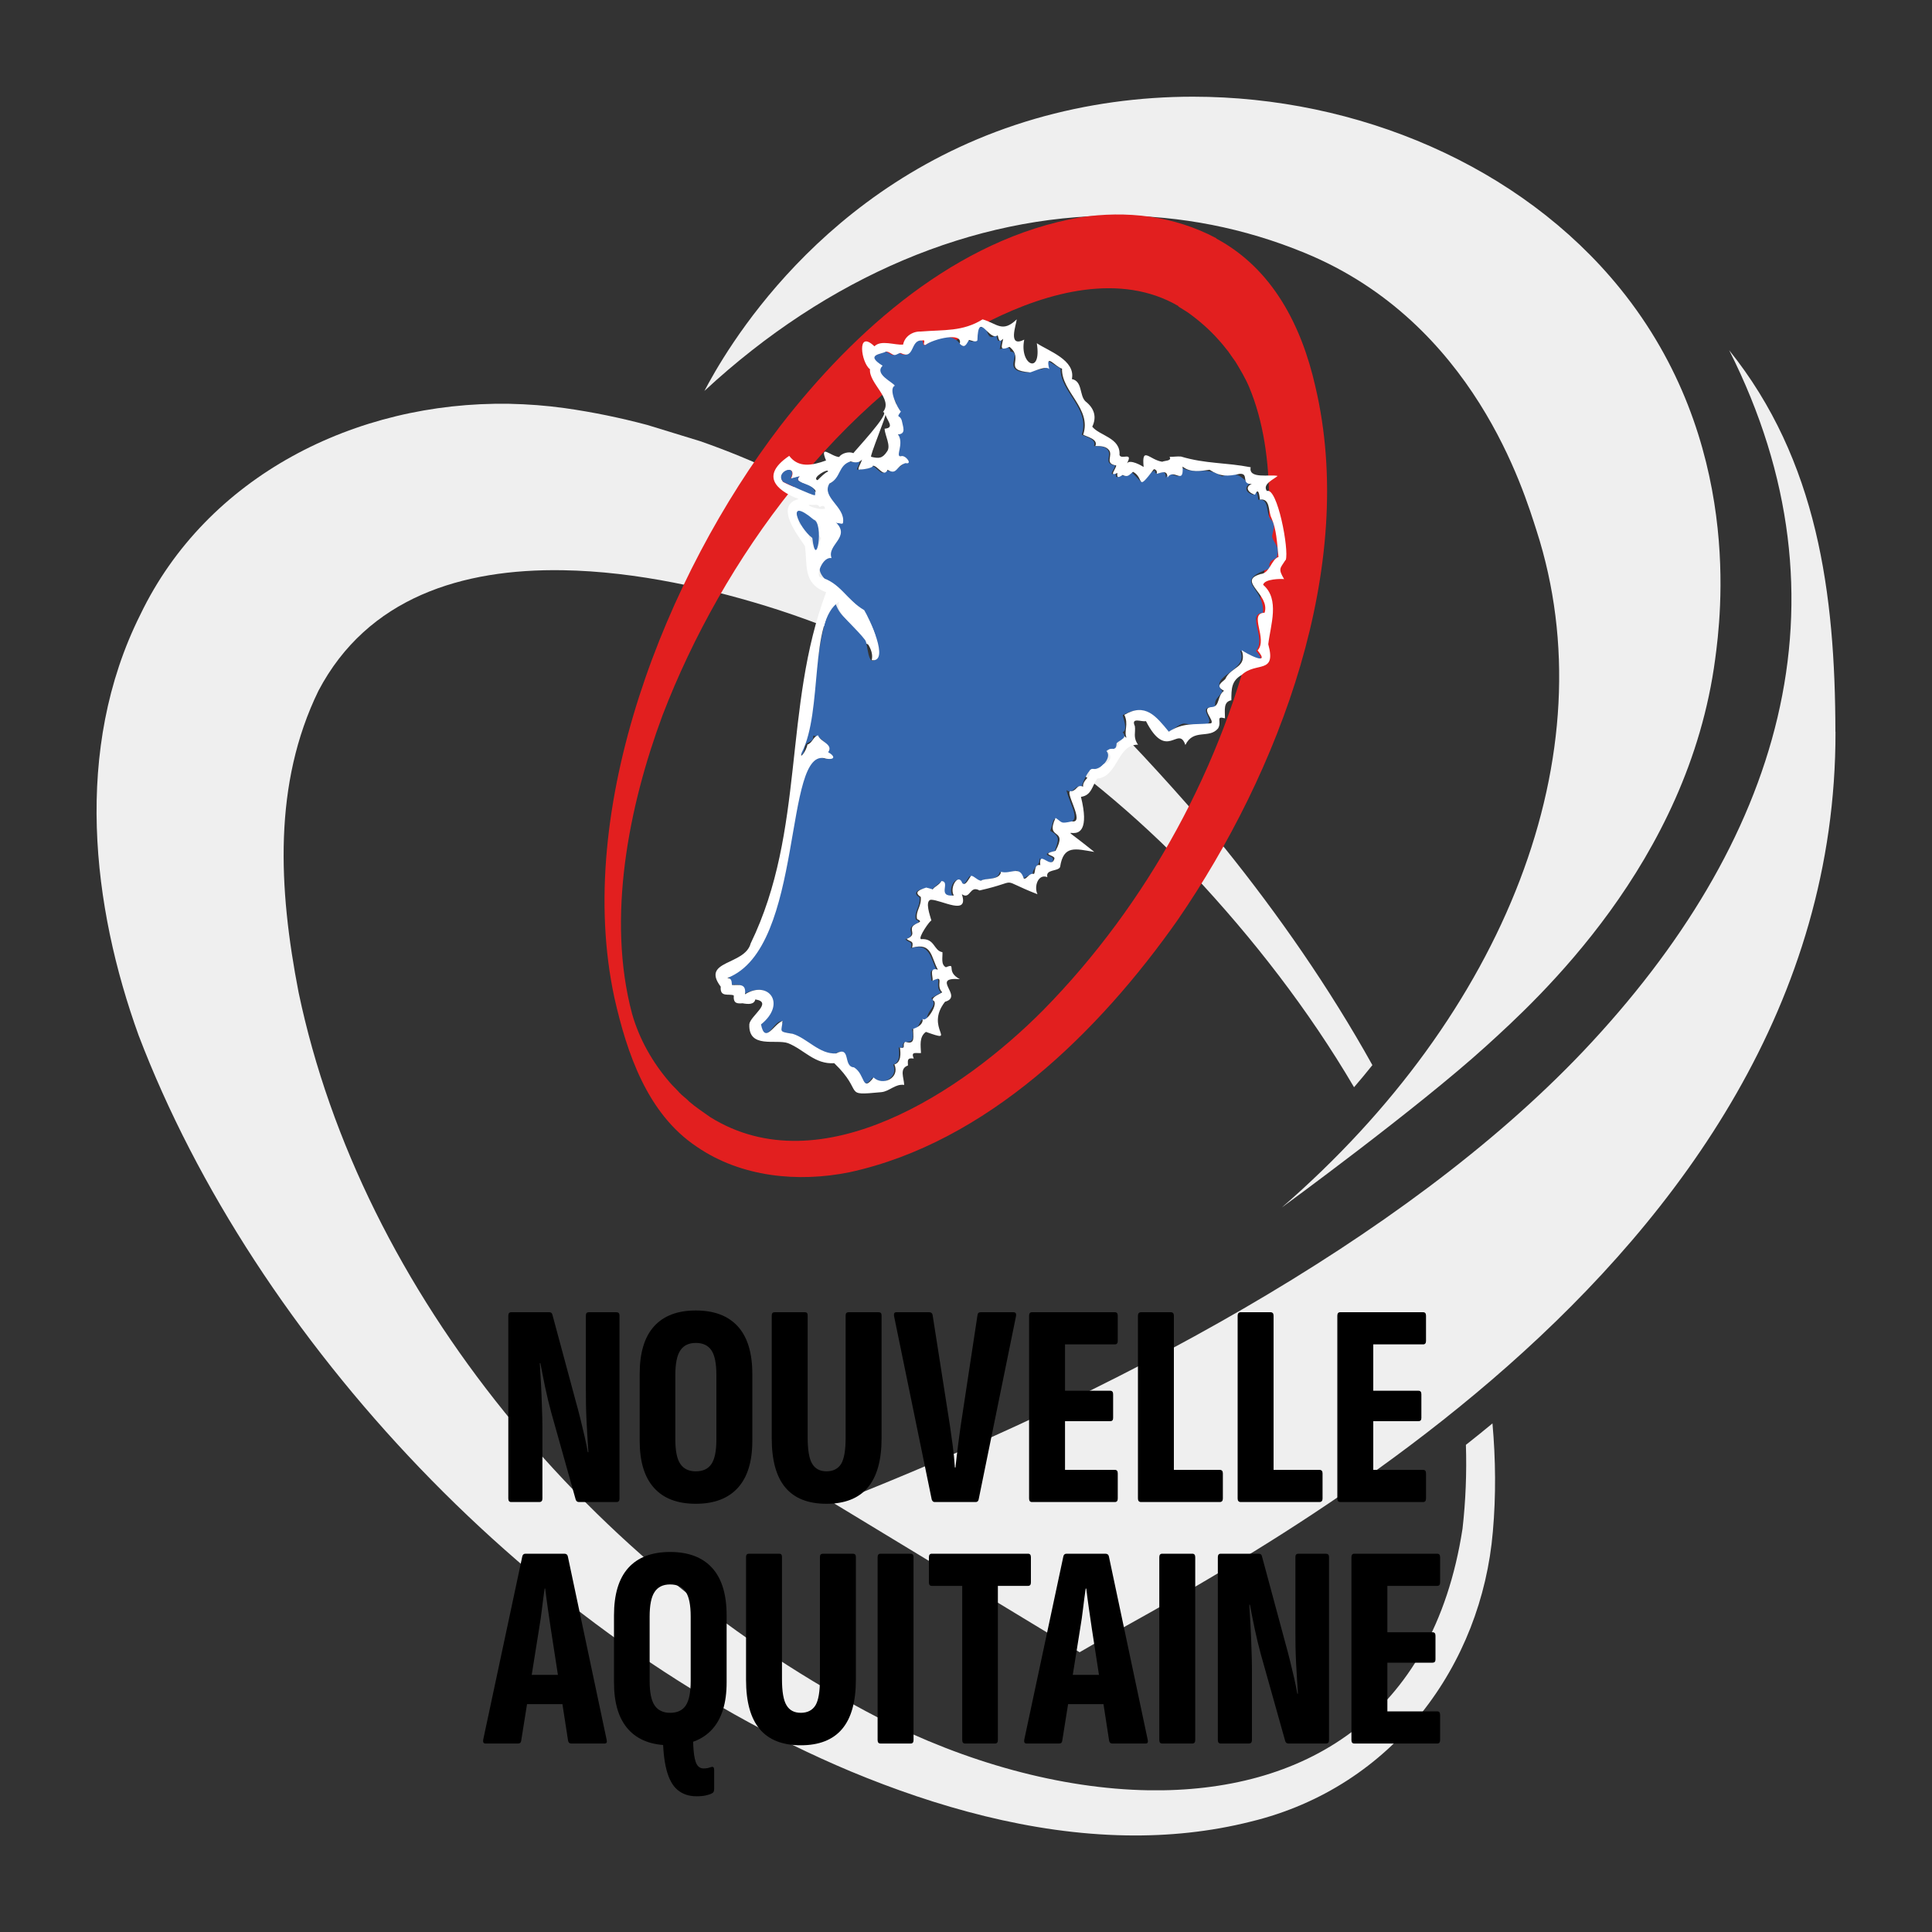 <?xml version="1.0" encoding="UTF-8"?>
<svg id="a" data-name="Calque 1" xmlns="http://www.w3.org/2000/svg" viewBox="0 0 200 200">
  <rect x="0" y="0" width="200" height="200" fill="#333333" stroke="none"/>
  <defs>
    <style>
      .d {
        fill: none;
      }

      .e {
        fill: #3567ae;
      }

      .f {
        fill: #efefef;
      }

      .g {
        fill: #fff;
      }

      .h {
        fill: #e21f1f;
      }
    </style>
  </defs>
  <g id="b" data-name="NA">
    <g id="c" data-name="Filigran">
      <path class="f" d="M154.5,147.35c-.92.76-1.83,1.5-2.75,2.22.09,2.88-.02,5.77-.35,8.68-3.05,19.75-16.7,27.33-32.5,27.08-9.12-.15-18.96-2.91-27.88-7.46-29.76-15.36-53.6-44.03-60.11-75.14-2.1-10.81-2.63-21.62,2.06-31.23,5.08-9.64,14.87-12.65,25.31-12.47,7.61.12,15.57,1.94,22.31,4.11,16.34,5.34,31.26,15.2,42.86,27.32,6.25,6.66,12.03,14.1,16.72,22.09.65-.76,1.29-1.52,1.9-2.29-4.48-8.05-9.77-15.62-15.25-22.43-14.23-16.88-32.05-34.41-54.34-42.16l-5.48-1.68c-2.78-.74-5.62-1.33-8.53-1.74-1.92-.27-3.84-.41-5.76-.45-15.92-.26-31.31,7.51-38.19,21.84-6.96,13.92-4.98,30.24-.17,43.54,12.04,31.58,41.02,62.48,73.73,76.2,8.82,3.67,18.66,6.46,28.54,6.62,4.31.07,8.62-.36,12.87-1.43,14.82-3.6,23.89-16.3,25.05-30.02.33-3.73.29-7.47-.04-11.2Z"/>
      <path class="f" d="M132.69,125s14-10.22,21.12-16.68c5.37-4.87,20.96-19.01,23.75-40.13.56-4.22,2.97-22.51-9.86-38.34-10.3-12.71-27.18-19.84-44.21-19.84-5.51,0-11.03.75-16.35,2.29-22.33,6.49-32.28,24.49-34.22,28.17,12.85-11.91,27.89-18.15,42.62-18.15,6.66,0,13.25,1.27,19.55,3.87,17.51,7.21,22.67,24.71,23.97,28.73,7.46,23.11-3.29,50.08-26.37,70.08Z"/>
      <path class="f" d="M190,75.75c-.02-14.27-1.84-28.09-11-39.5,13.15,26.08,5.24,51.07-15.08,72.55-18.83,19.84-49.08,35.61-77.56,46.84l25.4,15.4c13.77-8.14,78.35-39.14,78.25-95.29Z"/>
    </g>
    <g>
      <rect class="d" x="0" y="135" width="200" height="55"/>
      <path d="M52.92,155.49c-.2,0-.3-.12-.3-.36v-18.93c0-.24.1-.36.3-.36h3.93c.18,0,.29.08.33.24l2.46,9.12c.14.5.29,1.05.44,1.67s.29,1.22.44,1.84c.14.62.25,1.16.33,1.62h.06c-.02-.4-.05-.88-.09-1.44-.04-.56-.07-1.14-.1-1.74-.03-.6-.05-1.18-.06-1.74s-.01-1.04-.01-1.44v-7.8c0-.22.1-.33.3-.33h2.85c.22,0,.33.11.33.33v18.96c0,.24-.1.36-.3.36h-3.9c-.16,0-.27-.08-.33-.24l-2.52-8.97c-.24-.88-.46-1.78-.65-2.69-.19-.91-.35-1.73-.49-2.47h-.06c.04.58.08,1.27.12,2.07s.08,1.6.1,2.42c.03.81.05,1.5.05,2.08v7.44c0,.24-.11.36-.33.36h-2.88Z"/>
      <path d="M72.03,155.67c-1.9,0-3.35-.55-4.33-1.65-.99-1.1-1.48-2.72-1.48-4.86v-6.93c0-2.18.49-3.82,1.48-4.92.99-1.1,2.43-1.65,4.33-1.65s3.35.55,4.35,1.65c1,1.1,1.5,2.74,1.5,4.92v6.93c0,2.14-.5,3.76-1.5,4.86-1,1.1-2.45,1.65-4.35,1.65ZM72.03,152.31c.74,0,1.28-.25,1.62-.76.34-.51.51-1.35.51-2.54v-6.66c0-1.2-.17-2.05-.51-2.56-.34-.51-.88-.77-1.62-.77s-1.26.26-1.6.77c-.35.51-.52,1.37-.52,2.56v6.66c0,1.18.17,2.03.52,2.54.35.51.88.76,1.6.76Z"/>
      <path d="M85.56,155.67c-1.9,0-3.32-.56-4.26-1.68-.94-1.12-1.41-2.82-1.41-5.1v-12.72c0-.22.1-.33.3-.33h3.15c.18,0,.27.11.27.33v12.63c0,1.3.15,2.21.47,2.73.31.52.8.78,1.48.78s1.2-.26,1.52-.78c.31-.52.46-1.43.46-2.73v-12.63c0-.22.1-.33.3-.33h3.12c.2,0,.3.11.3.33v12.72c0,2.28-.48,3.98-1.43,5.1-.95,1.12-2.38,1.68-4.27,1.68Z"/>
      <path d="M96.75,155.49c-.14,0-.24-.09-.3-.27l-3.9-18.99c-.04-.26.04-.39.24-.39h3.39c.2,0,.32.09.36.27l1.8,11.49c.1.68.19,1.38.29,2.08.09.71.17,1.46.22,2.24h.06c.08-.78.17-1.52.26-2.24.09-.71.18-1.4.28-2.08l1.74-11.46c.02-.2.13-.3.33-.3h3.39c.22,0,.31.13.27.39l-3.87,18.99c-.04.18-.14.27-.3.27h-4.26Z"/>
      <path d="M106.83,155.49c-.2,0-.3-.12-.3-.36v-18.93c0-.24.1-.36.3-.36h8.58c.2,0,.3.12.3.36v2.61c0,.24-.1.36-.3.36h-5.16v4.8h4.68c.2,0,.3.12.3.36v2.46c0,.22-.1.33-.3.33h-4.68v5.04h5.16c.2,0,.3.12.3.36v2.61c0,.24-.1.36-.3.36h-8.58Z"/>
      <path d="M118.13,155.49c-.22,0-.33-.12-.33-.36v-18.93c0-.24.11-.36.33-.36h3.06c.22,0,.33.12.33.36v15.96h4.74c.22,0,.33.12.33.36v2.61c0,.24-.11.36-.33.36h-8.13Z"/>
      <path d="M128.45,155.49c-.22,0-.33-.12-.33-.36v-18.93c0-.24.11-.36.33-.36h3.06c.22,0,.33.12.33.36v15.96h4.74c.22,0,.33.12.33.36v2.61c0,.24-.11.36-.33.36h-8.13Z"/>
      <path d="M138.74,155.49c-.2,0-.3-.12-.3-.36v-18.93c0-.24.1-.36.3-.36h8.58c.2,0,.3.12.3.36v2.61c0,.24-.1.36-.3.36h-5.16v4.8h4.68c.2,0,.3.12.3.36v2.46c0,.22-.1.33-.3.33h-4.68v5.04h5.16c.2,0,.3.12.3.36v2.61c0,.24-.1.36-.3.36h-8.58Z"/>
      <path d="M50.26,180.49c-.2,0-.28-.13-.24-.39l4.05-18.99c.04-.18.15-.27.33-.27h4.02c.2,0,.32.09.36.27l4.02,18.99c.06.26-.01.39-.21.39h-3.45c-.18,0-.29-.09-.33-.27l-1.8-11.67c-.1-.68-.2-1.37-.3-2.05-.1-.69-.19-1.38-.27-2.05h-.06c-.1.68-.19,1.36-.27,2.05-.08.69-.18,1.38-.3,2.08l-1.86,11.64c-.02.18-.13.27-.33.27h-3.36ZM54.01,176.41l.51-3.03h3.69l.57,3.03h-4.77Z"/>
      <path d="M69.37,180.67c-1.9,0-3.35-.55-4.33-1.65-.99-1.1-1.48-2.72-1.48-4.86v-6.93c0-2.18.49-3.82,1.48-4.92.99-1.1,2.43-1.65,4.33-1.65s3.35.55,4.35,1.65c1,1.1,1.5,2.74,1.5,4.92v6.93c0,2.14-.5,3.76-1.5,4.86-1,1.1-2.45,1.65-4.35,1.65ZM69.37,177.31c.74,0,1.28-.25,1.62-.76.34-.51.51-1.35.51-2.54v-6.66c0-1.2-.17-2.05-.51-2.56-.34-.51-.88-.77-1.62-.77s-1.26.26-1.6.77c-.35.51-.52,1.37-.52,2.56v6.66c0,1.18.17,2.03.52,2.54.35.51.88.76,1.6.76ZM72.1,185.95c-.78,0-1.43-.22-1.95-.65s-.9-1.12-1.15-2.07c-.25-.95-.38-2.2-.38-3.74,0-.12.03-.21.1-.27.07-.06.15-.09.23-.09l2.52-.03c.18,0,.27.12.27.36,0,.98.04,1.73.12,2.25.08.52.2.88.36,1.07.16.19.36.29.6.29.18,0,.33-.02.45-.04.12-.03.24-.07.36-.11.2-.06.3.04.3.3v1.98c0,.24-.08.39-.24.45-.14.08-.34.15-.61.21-.27.06-.6.09-.98.09Z"/>
      <path d="M82.9,180.67c-1.9,0-3.32-.56-4.26-1.68-.94-1.12-1.41-2.82-1.41-5.1v-12.72c0-.22.1-.33.3-.33h3.15c.18,0,.27.11.27.33v12.63c0,1.3.15,2.21.47,2.73.31.52.8.78,1.48.78s1.2-.26,1.52-.78c.31-.52.46-1.43.46-2.73v-12.63c0-.22.1-.33.3-.33h3.12c.2,0,.3.11.3.33v12.72c0,2.28-.48,3.98-1.43,5.1-.95,1.12-2.38,1.68-4.27,1.68Z"/>
      <path d="M91.15,180.49c-.2,0-.3-.12-.3-.36v-18.93c0-.24.1-.36.3-.36h3.12c.2,0,.3.12.3.36v18.93c0,.24-.1.36-.3.36h-3.12Z"/>
      <path d="M99.91,180.49c-.2,0-.3-.12-.3-.36v-15.96h-3.15c-.2,0-.3-.12-.3-.36v-2.61c0-.24.1-.36.3-.36h9.96c.2,0,.3.12.3.36v2.61c0,.24-.1.36-.3.36h-3.12v15.96c0,.24-.1.36-.3.36h-3.09Z"/>
      <path d="M106.27,180.49c-.2,0-.28-.13-.24-.39l4.05-18.99c.04-.18.15-.27.33-.27h4.02c.2,0,.32.09.36.27l4.02,18.99c.06.26-.01.39-.21.39h-3.45c-.18,0-.29-.09-.33-.27l-1.8-11.67c-.1-.68-.2-1.37-.3-2.05-.1-.69-.19-1.38-.27-2.05h-.06c-.1.68-.19,1.36-.27,2.05-.08.69-.18,1.38-.3,2.08l-1.86,11.64c-.02.18-.13.27-.33.27h-3.36ZM110.02,176.41l.51-3.03h3.69l.57,3.03h-4.77Z"/>
      <path d="M120.31,180.49c-.2,0-.3-.12-.3-.36v-18.93c0-.24.1-.36.3-.36h3.12c.2,0,.3.12.3.36v18.93c0,.24-.1.36-.3.36h-3.12Z"/>
      <path d="M126.37,180.49c-.2,0-.3-.12-.3-.36v-18.93c0-.24.1-.36.3-.36h3.93c.18,0,.29.08.33.24l2.46,9.12c.14.5.29,1.05.44,1.67s.29,1.22.44,1.84c.14.62.25,1.16.33,1.62h.06c-.02-.4-.05-.88-.09-1.44-.04-.56-.07-1.14-.1-1.74-.03-.6-.05-1.18-.06-1.74s-.01-1.04-.01-1.44v-7.8c0-.22.1-.33.3-.33h2.85c.22,0,.33.11.33.33v18.96c0,.24-.1.36-.3.36h-3.9c-.16,0-.27-.08-.33-.24l-2.52-8.97c-.24-.88-.46-1.78-.65-2.69-.19-.91-.35-1.73-.49-2.47h-.06c.04.58.08,1.27.12,2.07s.08,1.6.1,2.42c.03.81.05,1.5.05,2.08v7.44c0,.24-.11.36-.33.36h-2.88Z"/>
      <path d="M140.2,180.49c-.2,0-.3-.12-.3-.36v-18.93c0-.24.1-.36.3-.36h8.58c.2,0,.3.12.3.36v2.61c0,.24-.1.36-.3.36h-5.16v4.8h4.68c.2,0,.3.12.3.36v2.46c0,.22-.1.33-.3.33h-4.68v5.04h5.16c.2,0,.3.12.3.36v2.61c0,.24-.1.36-.3.36h-8.58Z"/>
    </g>
    <g>
      <path class="h" d="M125.9,24.69c5.88,3.15,8.85,9.09,10.26,15.3,4.41,18.64-3.78,40.03-14.25,55.25-8.1,11.52-19.75,23.02-33.97,26.11-5.34,1.08-11.22.51-15.81-2.64-5.13-3.42-7.23-9.69-8.52-15.39-4.26-19.66,5.31-43.75,17.2-59.27,7.68-9.9,18.22-19.33,31-21.55,4.8-.72,9.69-.18,14.1,2.16h0v.03ZM122,31.69c-6-3.51-13.5-1.47-19.42,1.47-15.66,8.13-27.76,24.64-34,40.9-3.51,9.45-5.79,20.98-3.15,30.88.75,2.64,2.13,5.07,3.93,7.14.27.33.69.69.96,1.02.3.33.72.6,1.02.93.66.57,1.47,1.11,2.19,1.62,11.49,7.14,26.2-2.76,34.45-11.07,10.8-10.98,18.73-25.42,22.06-40.48,1.56-7.44,2.25-16.9-.72-24.01-.39-.93-.93-1.83-1.44-2.67l-.24-.33-.48-.69c-.33-.42-.69-.87-1.05-1.26-.93-1.05-2.04-2.01-3.18-2.82-.24-.15-.72-.45-.96-.6h0l.03-.03Z"/>
      <g>
        <path class="d" d="M84.63,49.72c.22-.64,1.15-.74,1.02-1.14-.31.34-1.64.73-1.02,1.14Z"/>
        <path class="d" d="M90.16,47.26c1.91.6,1.93-1.4,1.38-2.91,1.05-.17.39-.46.21-1.11.08-1.64-1.83,4.3-1.59,4.02Z"/>
        <path class="d" d="M84.96,52.69c1.12-.26-.1-.25-.36-.48-1.94.03-.03.37.36.48Z"/>
        <path class="e" d="M131.48,58.81c-.36-.81.63-.9.69-1.14.42-1.17-.45-1.5-.48-2.19.15-.84.41-1.19-.24-1.83-.37-.68-.09-2.09-1.2-1.92,0-.31-.22-1.41-.51-.51-.82-.22-.91-.79-.4-1.11-.95-.82-1.24-1.33-2.85-.81-1.82-1.13-2.78-.06-4.23-.93.09,1.95-1,.04-1.58,1.07.05-1.25-1.22.13-1.11-.75-2.1,1.01-.6,2.01-2.46.15-.27.46-.86.47-1.05.33-.41.21-.61.42-.54-.21-.94.43-.06-.46-.09-.78-1.26-.18-.3-1.02-.75-1.59-.33-.45-.96-.39-1.44-.42.31-.71-.85-.94-1.26-1.17.92-2.72-2.26-4.44-2.19-6.84,0,0-1.41-.87-1.41-.87.52,1.25-1.23.76-1.89,1.26-3.03-.02-.54-2.05-1.89-2.16-.1-.73-.78-.29-1.11-.24.01-.06.22-1.12.21-1.08-.52.54-.42-.09-.57-.36-1.1.76-.73-1.02-1.54-.84-.88-.09-.14,2.08-1.43,1.32-.97,1.84-.24-1.13-3.54-.08-1.62,1.39-.69-.04-1.37.14-1.18-.01-.77,2.1-2.17,1.29-.12.03-.86.29-.63.21-.27,0-.51-.36-.9-.36-1.72.67-1.36.53-.33,1.5-1.01.92,1.32,1.65,1.2,2.1-.94.99.86,1.36.24,2.34.02.06.55.22.41.33-.45.63.51,1.23.34,2.13-1.24.25.31,1.76-.69,2.47,2.6-.31-.4,2.09-.99,1.37-.42.9-1.03-.46-1.53-.39.13.3-1.6.38-1.5.36.58-1.39.24-.51-.84-.84-.01-.41-.89,1.13-1.17.54-.23,3.35-2.63.05.09,4.83.48.3.66,1.42-.45.9,1.72,1.61-.97,2.41-.39,3.69-.06,0-.69,0-.63,0-2.51,3.09,5.83,3.44,5.54,10.3-1.12,1.37-.91-1.42-1.43-2.14-1.99-2.08-2.61-2.09-3.1-3.99-2.26,4.85-1.56,11.11-3.53,16.26.58.08.36-.81.71-1.17.26-.22.76-.25.67-.81.61-.06,1.87,1.09,1.45,1.69.87.38.56.81-.34.65-4.14-2.13-1.84,18.9-10.07,22.72.52-.23.34.72.45.75,1.04-.19,1.36.11,1.35.93,2.83-1.52,4.03,1.22,1.63,3.26.73,2.25,1.53-.92,2.44-.38-1.18,1.52.31.92.99,1.3,1.55.56,2.68,2.06,4.36,1.98,1.62-.81.64,1.34,1.89,1.47,1.01.67.86,2.57,1.98,1.02.02.07,1.42.67.99.48.85-.25,1.58-.83,1.17-1.83.74-.23.64-1.18.57-1.77,0,0,.45,0,.45,0-.22-1.25,1.41.32.93-1.92,1.01.12.58-1.45,1.56-.87-.12-1.12,1.18-1.4.45-2.34.03,0,.99-.57.99-.57-.76-.72.33-1.85-.99-1.2,0-.54-.36-1.32.54-1.08-.64-1.32-.75-2.9-2.67-2.31.18-.75-.12-.51-.57-.9,1.05-.42.36-.78.6-1.26.38-.48,1.25-.46.48-.81-.17-.88.48-1.29.39-2.28-1.12-.65.7-1.19,1.23-.78,2.57-2.37.02.88,2.19.63-.55-.88.51-2.36.87-1.29.32.41.72-.62.9-.75.27,0,.69.51,1.02.51.79-.39,1.79.01,2.1-.93.75.13,1.15.05,1.8-.18.7,1.48.59.53,1.59.39.02-.77.82-.88.72-1.65.19.25,1.6.82,1.38,0-.06-.27-1.5-.36.21-.75.37-1.18.59-1.48-.48-2.1.32-.7.22-1.88,1.02-.78,2.63.17,1.06-1.64.66-3.42.75.52.84-.67,1.56-.33.12-.46.62-1.64,1.05-1.86.92.19,2.16-1.21,1.53-1.86.5-.49,1.01.16,1.05-.81.33-.36,1.17-.51.63-1.14.55-.27.07-1.37,0-1.77,1.9-1.04,2.88-.3,4.14,1.08.33,1.55,1.38-.19,2.22-.21,5.34.85.33-1.9,3.24-1.68-.2-.95.46-1.05.72-1.68-1.53-1.61,2.86-2.08,1.83-4.2.33.23,3.25,1.88,1.65.03,1.11-1.26-1.02-3.83.72-3.93.21-2.81-3.32-3.16.75-4.62Z"/>
        <path class="g" d="M133.1,57.97c.36-1.06-.87-7.57-1.95-7.14-.52-.71.75-1.23,1.11-1.56-.79-.19-3.05.35-2.79-.9-2.62-.51-4.64-.34-7.22-1.11-.5,0,.06,0-.01,0-.42-.03-.76.04-1.17.03.3.45-.58.39-.75.51-1.32-.19-2.15-1.69-1.93.54-.22-.14-1.41-.83-1.73-.37.7-1.27-.62-.32-.77-.88.13-1.77-2.09-1.99-2.82-2.92.48-1,.22-1.9-.7-2.62-.65-.61-.29-2.09-1.41-2.31.41-1.97-2.44-2.91-3.63-3.71.54,3.39-1.84,2.22-1.3-.37-1.76.88-.82-1.55-.78-2.1-1.49,1.43-2.02.44-3.53,0-2.08,1.29-3.98,1.06-6.41,1.26-.87-.03-1.67.53-1.82,1.35-.87.08-2.28-.52-2.97.18-1.89-1.81-1.36,1.74-.46,2.37-.14,1.46,2.46,3.1,1.34,4.44.92-.03-3.13,4.24-3.05,4.25-.51-.21-1.23.02-1.49.4-.86-.07-2.06-1.41-1.35.36-1.47.53-2.86.78-3.81-.48-3.44,2.32-.63,3.87.99,4.47-2.61.64-.03,3.84.63,4.86.3,2.01-.25,3.87,2.2,4.79-4.48,11.92-2.13,24.64-7.81,36.35-.61,2.3-5.18,1.72-3.1,4.48-.11,1.17.89.68,1.35.91-.06.84.34.85.91.81.6.11,1.2.14,1.32-.4,1.88.29-.53,1.7-.62,2.57-.11,2.57,2.76,1.51,4.01,1.96,1.66.66,2.76,2.21,4.78,2.07,3.2,3.08.73,3.39,4.87,3,.85-.08,1.46-.89,2.37-.75-.02-.74-.53-1.69.39-2.01-.03-.6-.06-.81.6-.72-.33-.78.24-.52.75-.57-.03-.77-.2-1.68.51-2.19,3.44,1.23-.19-.37,1.98-3.12,1.99-.55-1.61-2.58,1.53-2.34-1.53-.8-.26-1.71-1.44-1.23-.55-.28-.32-1.04-.36-1.56-.94-.16-.75-1.45-2.22-1.35-.35-.13.99-2.03,1.08-1.92-.13-.48-.71-2.03-.06-2.16,1.09,0,3.98,1.73,3.21-.57.9.61.79-.98,1.83-.39h0c4.5-1.01,1.68-1.29,6,.39-.39-.8.07-2.15,1.02-1.77-.21-.85,1.13-.57,1.32-1.05.35-2.31,1.59-1.88,3.54-1.56-5.62-4.52.33,1.21-1.38-5.7,1.1-.15,1.15-1.12,1.68-1.89,2.15-.18,2.06-3.55,4.23-3.51-.55-.78-.23-1.27-.33-1.92-.44-.97.71-.41,1.15-.52,2.17,4.25,3.35.34,4.08,2.47.84-1.73,2.45-.6,3.38-1.71.43-.71-.31-1.33.72-1.05-.01-.92-.17-1.71.66-1.87,0-1.21.01-2.01,1.07-2.62,1.48-1.41,3.62-.02,2.75-3.18.23-1.98,1.22-4.66-.53-6.15.13-.63,1.89-.63,2.17-.59-.66-1.11-.39-1.12.14-1.97ZM130.46,59.44c-2.43.71,1.06,2.09.45,3.99-1.7.05.36,2.71-.72,3.9,1.48,1.79-1.39.19-1.65-.03.61,1.87-1.12,1.67-1.7,3-.34.35-1.1.7-.13,1.21-.72.51-.42,1.61-1.22,1.68-1.36.04.35,1.47-.14,1.69-1.85.17-2.81-.11-4.36.86-1.31-1.59-2.42-3.03-4.6-1.74.47.94-.06,1.71.22,2.34-.99.22-.7,1.33-1.49,1.17-1.07.13.5.72-.58,1.48-.63.12-.52.81-1.42.6-.6.16-.18.44-.35.75-.32.27-.73.72-.64,1.09-.69-.24-.58.33-1.19.48-.98-.27,1.5,3.35.03,3.12-1.25.26-.94.13-1.7-.36-1.11,2.4,1.34.91,0,3.41-1.63.37-.12.42-.11.78-.33,1.26-1.66-1-1.47.7-.64-.15-.49.71-.65.91-.55-.13-.79.65-1.07.46-.41-1.39-1.35-.4-2.34-.68-.16.93-1.7.61-2.07.92-.33,0-.75-.51-1.02-.51-.2.17-.59,1.16-.93.75-.39-1.08-1.36.46-.87,1.29-1.81.17-.29-1.4-1.27-1.5-.25.41-.72.58-.92.87-.02-.03-.92-.26-.69-.18-.61.2-1.34.45-.54.96.09,1-.55,1.41-.39,2.28.78.4-.1.29-.48.81-.24.48.42.84-.6,1.26.45.36.75.15.57.9,2.08-.56,1.94.97,2.67,2.28-.94-.27-.51.64-.54,1.14,1.32-.65.23.5.99,1.2-.16.14-1.16.51-.96.84.69.22-.72,2.42-1.08,1.89.19.89-1.52,1.2-.96,1.05-.06.67.31,1.72-.81,1.35-.42.27.15.74-.57.6.08.57.15,1.52-.57,1.74.6,1.4-1.19,2.26-2.16,1.35-1.23,1.62-.82-.32-2.03-1.05-1.16-.06-.27-2.27-1.85-1.44-1.71.11-2.99-1.57-4.49-2.03-1.54-.24-1.14-.19-1.05-1.33-.87.27-1.82,2.44-2.23.36,2.69-2.17.74-4.63-1.66-3.12.15-1.18-.64-.93-1.35-.96-.04-.51-.06-.67-.48-.73,8.08-3.08,5.73-24.26,10.24-22.7,1.05.15.82-.35.2-.67.59-.82-.85-1.09-1.05-1.75-.53.16-.56.78-1.1.96-.08.62-.86,1.64-.59.84,2.22-4.29.75-13.74,3.89-15.63-.75,1.53,3.9,3.79,3.36,6.05,1.94.26-.31-4.43-.78-5.18-1.85-1.07-2.46-2.88-4.61-3.43-.34-.31.32-2.11,1.23-1.96-.51-1.4,2.07-2.18.4-3.74.15.03.79.36.79.06.25-1.62-2.27-2.61-1.41-4.03,1.23-.6.88-1.89,2.2-2.3.43.16.94.16,1.17-.2-.02.3-.66,1.2-.19,1.04.44,0,1.34-.17,1.32-.39.51-.02,1.13,1.29,1.52.42.99.61.85-.38,1.86-.69.79.18,0-.86-.45-.72-.69.16.36-1.3-.33-2.25.88-.05.51-.78.39-1.44-.21-.66-.63-.18-.09-.93-.28-.22-1.36-2.34-.63-2.67-.17-.36-2.17-1.2-1.26-2.07-1.95-1.21.02-1.19.33-1.47.39,0,.6.33.9.36.24,0,.42-.21.63-.21,1.49.77.97-1.41,2.22-1.29.54-.15-.08.52.36.45.83-.62,3.91-1.37,3.54-.12.52.54.68.06.96-.39.18.03.76.3.87.03.08-3.16,1.21.18,2.1-.51.13.4.11.82.57.36-.16.84-.41,1.29.66.84,1.61,1.31-.84,2.39,2.13,2.64.2-.03,1.7-.76,1.98-.33-.45-1.8.64-.22,1.32-.06-.08,2.39,3.11,4.13,2.19,6.84.41.23,1.57.46,1.26,1.17.48,0,1.08,0,1.41.42.45.57-.51,1.41.75,1.59,0,.33-.83,1.22.12.78-.08.57.15.47.54.21.57.27.67-.01,1.08-.33,1.22.64.29,2.18,2.16-.27.27.04.34.23.3.48.54-.14,1.09-.43,1.11.39.64-1.05,1.7.88,1.56-1.14.84.68,1.93.44,2.79.33,1.1.71,1.86.71,3.12.42,1.02-.07.08,1.11,1.26,1.05-.83.33-.29.97.33,1.11.37-.87.46.16.51.51,1.1-.16.83,1.22,1.2,1.92.51,1.2.55,2.38.72,4.02-.76.25-.89,1.71-1.89,1.77ZM82.71,54.25c-.31-2.51-.06-1.1,1.5-.48.71-.12.04,1.24.78,1.92-.9,2.91-.73-.65-2.28-1.44ZM81.87,49.57l.93-.24c-1.06.76,2.61.95,1.38,1.98-.92-.55-2.25-.95-3.09-1.41-.95-1.05,1.61-2,.78-.33ZM85.71,48.82c-.31.1-.83.65-1.08.89-.69-.22,1.19-1.32,1.08-.89ZM91.66,42.88c.11.63,1.04,1.41-.09,1.5.03.68.68,1.77.27,2.34-.49.75-.86.76-1.65.57-.24.08,1.64-4.4,1.47-4.41ZM84.15,52.27c.28,0,.54-.09.69.21.27-.11.47-.23.57.15-.39.29-2.59-.49-1.26-.36Z"/>
        <path class="e" d="M84.09,55.69c.41,3.54,1.23-1.54.15-1.89-2.98-2.52-1.59.81-.15,1.89Z"/>
        <path class="e" d="M81.06,49.87c.82.4,2.7,1.27,3.3,1.41.33-1.42-2.44-1.06-1.59-1.98,0,0-.93.24-.93.24.8-1.67-1.7-.71-.78.33Z"/>
      </g>
    </g>
  </g>
</svg>